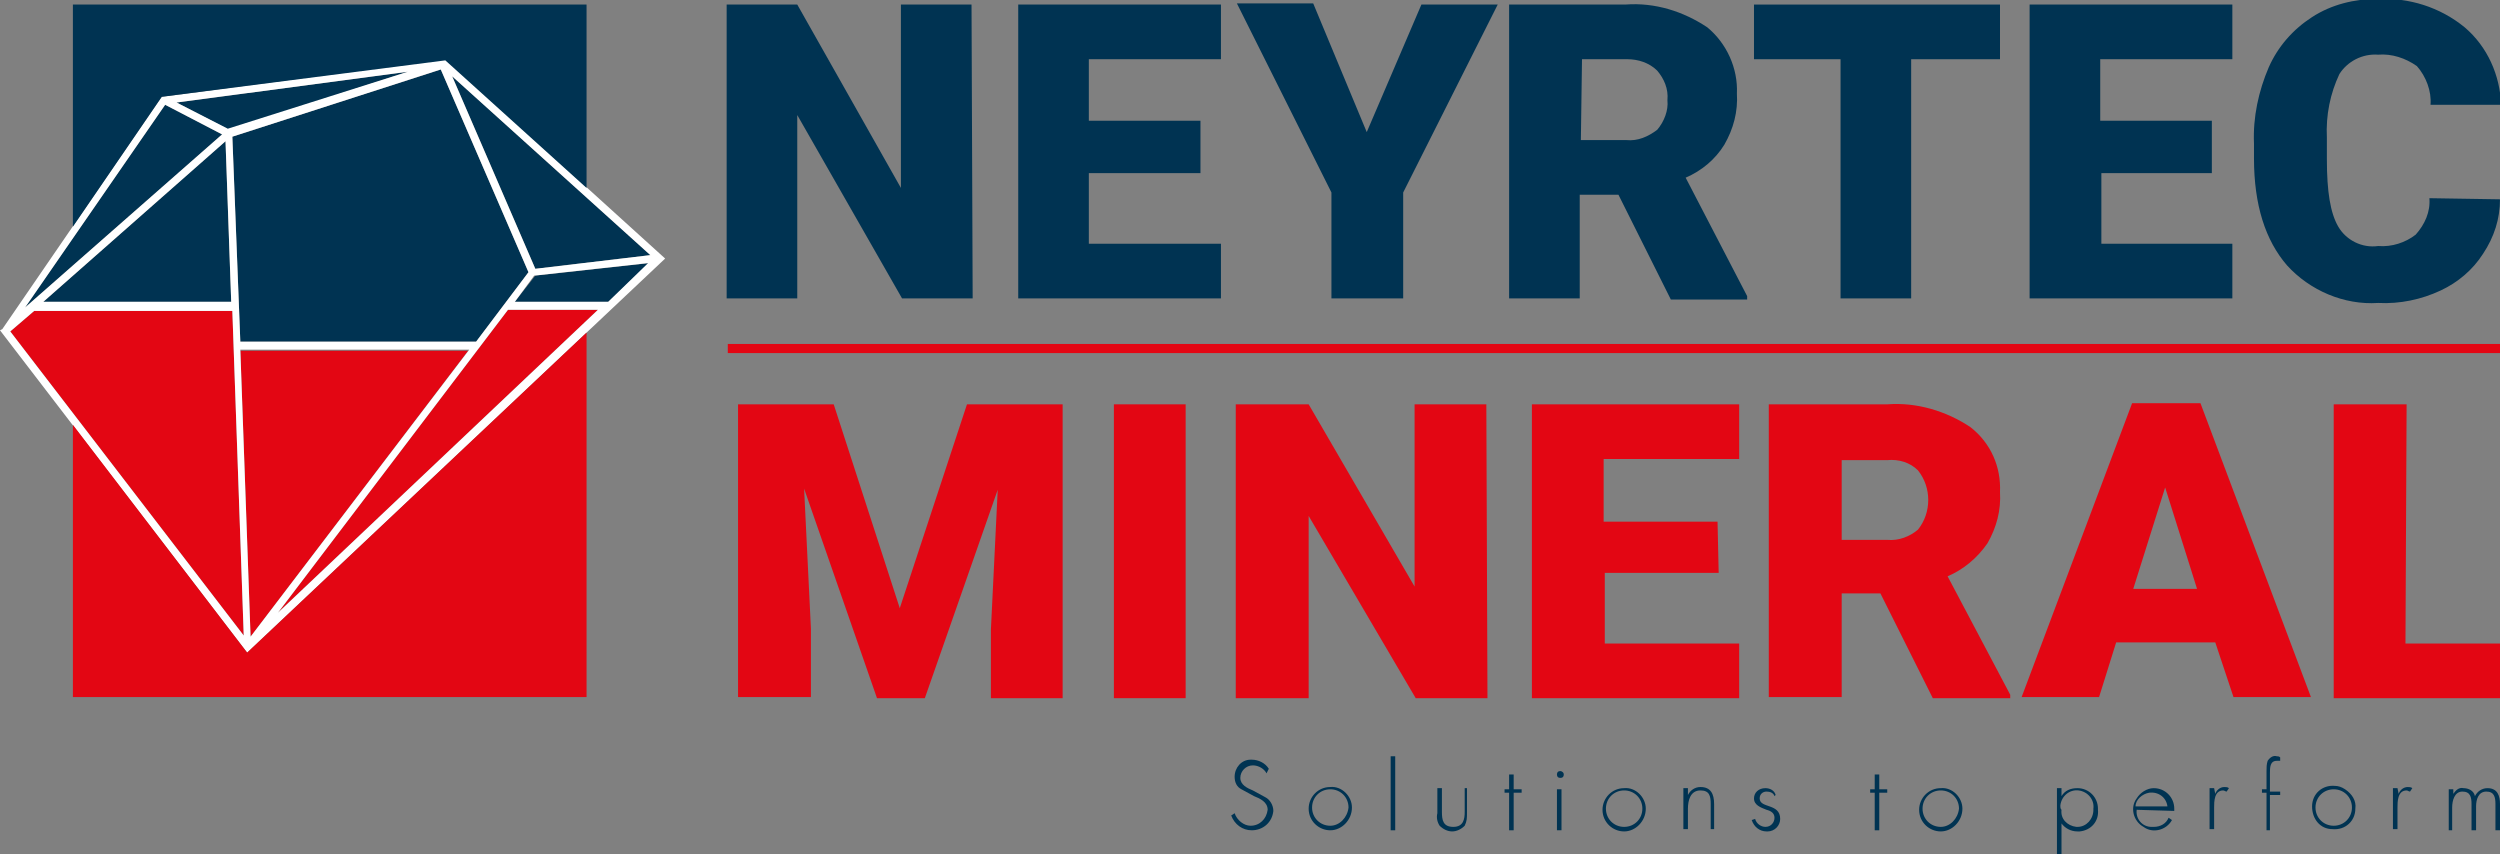 <?xml version="1.0" encoding="utf-8"?>
<!-- Generator: Adobe Illustrator 23.0.0, SVG Export Plug-In . SVG Version: 6.00 Build 0)  -->
<svg version="1.1" id="Layer_1" xmlns="http://www.w3.org/2000/svg" xmlns:xlink="http://www.w3.org/1999/xlink" x="0px" y="0px"
	 viewBox="0 0 219.5 75" style="enable-background:new 0 0 219.5 75;" xml:space="preserve">
<rect x="0" y="0" width="219.5" height="75" fill="#808080" stroke="none"/>
<style type="text/css">
	.st0{fill:#003352;}
	.st1{fill:#E30613;}
	.st2{fill:#FFFFFF;}
</style>
<g id="NEYRTEC_logo_baseline" transform="translate(0 0)">
	<path id="Path_280" class="st0" d="M85.4,26.2h-6.2l-9.2-16.1v16.1h-6.2V0.4h6.2l9.1,16.1V0.4h6.2L85.4,26.2z"/>
	<path id="Path_281" class="st0" d="M105.4,15.2h-9.8v6.2h11.6v4.8H89.4V0.4h17.8v4.8H95.6v5.4h9.8V15.2z"/>
	<path id="Path_282" class="st0" d="M120,11.6l4.8-11.2h6.7l-8.3,16.5v9.3h-6.3v-9.3l-8.3-16.6h6.7L120,11.6z"/>
	<path id="Path_283" class="st0" d="M142.1,17.1h-3.4v9.1h-6.2V0.4h10.2c2.6-0.2,5.1,0.6,7.2,2c1.7,1.4,2.7,3.6,2.6,5.8
		c0.1,1.6-0.3,3.1-1.1,4.5c-0.8,1.3-2,2.3-3.4,2.9l5.4,10.4v0.3h-6.7L142.1,17.1z M138.8,12.3h4c1,0.1,1.9-0.3,2.7-0.9
		c0.6-0.7,1-1.7,0.9-2.6c0.1-1-0.3-1.9-0.9-2.6c-0.7-0.7-1.7-1-2.6-1h-4L138.8,12.3z"/>
	<path id="Path_284" class="st0" d="M175.6,5.2h-7.8v21h-6.2v-21H154V0.4h21.6L175.6,5.2z"/>
	<path id="Path_285" class="st0" d="M194.3,15.2h-9.8v6.2H196v4.8h-17.8V0.4h17.8v4.8h-11.6v5.4h9.8V15.2z"/>
	<path id="Path_286" class="st0" d="M219.5,17.5c0,1.7-0.5,3.3-1.5,4.8c-0.9,1.4-2.2,2.5-3.7,3.2c-1.7,0.8-3.6,1.2-5.5,1.1
		c-3,0.2-6-1.1-8-3.3c-1.9-2.2-2.9-5.3-2.9-9.4v-1.3c-0.1-2.3,0.4-4.6,1.3-6.7c0.8-1.8,2.1-3.3,3.8-4.4c1.7-1.1,3.7-1.6,5.8-1.6
		c2.7-0.1,5.4,0.7,7.6,2.5c2,1.7,3.1,4.2,3.2,6.8h-6.2c0.1-1.2-0.4-2.5-1.2-3.4c-1-0.7-2.2-1.1-3.4-1c-1.4-0.1-2.7,0.6-3.4,1.7
		c-0.8,1.7-1.2,3.6-1.1,5.6V14c0,2.8,0.3,4.7,1,5.9c0.7,1.2,2.1,1.9,3.5,1.7c1.2,0.1,2.4-0.3,3.3-1c0.8-0.9,1.3-2,1.2-3.2
		L219.5,17.5z"/>
	<rect id="Rectangle_1448" x="63.9" y="30.2" class="st1" width="155.7" height="0.8"/>
	<path id="Path_287" class="st1" d="M73.2,35.5L79,53.4l5.9-17.9h8.4v25.8h-6.3v-6l0.6-12.3l-6.4,18.3H77l-6.4-18.4l0.6,12.3v6h-6.4
		V35.5H73.2z"/>
	<path id="Path_288" class="st1" d="M104.1,61.3h-6.3V35.5h6.3V61.3z"/>
	<path id="Path_289" class="st1" d="M130.6,61.3h-6.3l-9.4-16v16h-6.4V35.5h6.4l9.3,16v-16h6.3L130.6,61.3z"/>
	<path id="Path_290" class="st1" d="M150.9,50.3h-10v6.2h11.8v4.8h-18.2V35.5h18.2v4.8h-11.9v5.5h10L150.9,50.3z"/>
	<path id="Path_291" class="st1" d="M165.1,52.1h-3.4v9.1h-6.4V35.5h10.4c2.6-0.2,5.2,0.6,7.3,2c1.8,1.4,2.7,3.5,2.6,5.7
		c0.1,1.6-0.3,3.1-1.1,4.5c-0.9,1.3-2.1,2.3-3.5,2.9l5.5,10.4v0.3h-6.8L165.1,52.1z M161.7,47.4h4c1,0.1,2-0.3,2.7-0.9
		c1.2-1.5,1.2-3.7,0-5.2c-0.7-0.7-1.7-1-2.7-0.9h-4L161.7,47.4z"/>
	<path id="Path_292" class="st1" d="M194.5,56.4h-8.7l-1.5,4.8h-6.8l9.7-25.8h6l9.7,25.8h-6.8L194.5,56.4z M187.3,51.7h5.6l-2.8-8.9
		L187.3,51.7z"/>
	<path id="Path_293" class="st1" d="M211.2,56.5h8.4v4.8h-14.7V35.5h6.4L211.2,56.5z"/>
	<path id="Path_294" class="st0" d="M111.2,67.9c-0.2-0.4-0.7-0.7-1.2-0.7c-0.6,0-1.1,0.5-1.1,1.1c0,0,0,0,0,0
		c0,0.6,0.6,0.9,1.1,1.1l1.1,0.6c0.4,0.2,0.7,0.7,0.7,1.2c-0.1,1-0.9,1.7-1.9,1.7c-0.8,0-1.5-0.5-1.8-1.3l0.3-0.2
		c0.2,0.6,0.8,1.1,1.4,1.1c0.8,0,1.4-0.6,1.5-1.4c0-0.7-0.7-1-1.2-1.2l-1.1-0.6c-0.4-0.2-0.6-0.6-0.6-1.1c0-0.8,0.6-1.5,1.4-1.5
		c0,0,0.1,0,0.1,0c0.6,0,1.2,0.3,1.5,0.8L111.2,67.9z"/>
	<path id="Path_296" class="st0" d="M122.5,72.9h-0.4v-6.5h0.4V72.9z"/>
	<path id="Path_297" class="st0" d="M128.8,69.2v2.2c0,0.4,0,0.7-0.2,1.1c-0.3,0.3-0.7,0.5-1.1,0.5c-0.4,0-0.8-0.2-1.1-0.5
		c-0.2-0.3-0.3-0.7-0.2-1.1v-2.2h0.4v2.1c0,0.7,0.1,1.3,1,1.3s1-0.7,1-1.3v-2.1L128.8,69.2z"/>
	<path id="Path_298" class="st0" d="M132.9,72.9h-0.4v-3.3h-0.4v-0.3h0.4v-1.3h0.4v1.3h0.7v0.3h-0.7V72.9z"/>
	<path id="Path_299" class="st0" d="M137.3,68c0,0.2-0.1,0.3-0.3,0.3c0,0,0,0,0,0c-0.2,0-0.3-0.1-0.3-0.3c0-0.2,0.1-0.3,0.3-0.3
		C137.1,67.7,137.3,67.8,137.3,68C137.3,68,137.3,68,137.3,68z M137.1,72.9h-0.4v-3.6h0.4L137.1,72.9z"/>
	<path class="st0" d="M144.5,71c0-1-0.9-1.9-1.9-1.8c-1.1,0-1.9,0.9-1.9,1.9c0,1.1,0.9,1.9,1.9,1.9C143.6,73,144.5,72.1,144.5,71
		C144.5,71,144.5,71,144.5,71z M142.6,72.6c-0.9,0-1.6-0.7-1.6-1.6v0c0-0.9,0.7-1.6,1.6-1.6c0.9,0,1.6,0.7,1.6,1.6
		C144.2,71.9,143.5,72.6,142.6,72.6z"/>
	<path class="st0" d="M118.7,70.9c0-1-0.9-1.9-1.9-1.8c-1.1,0-1.9,0.9-1.9,1.9c0,1.1,0.9,1.9,1.9,1.9
		C117.8,72.9,118.7,72,118.7,70.9C118.7,70.9,118.7,70.9,118.7,70.9z M116.8,72.5c-0.9,0-1.6-0.7-1.6-1.6v0c0-0.9,0.7-1.6,1.6-1.6
		c0.9,0,1.6,0.7,1.6,1.6C118.3,71.8,117.6,72.5,116.8,72.5z"/>
	<path id="Path_301" class="st0" d="M148.2,69.8L148.2,69.8c0.2-0.4,0.6-0.7,1.1-0.7c0.9,0,1.2,0.6,1.2,1.5v2.2h-0.3v-2.2
		c0-0.7-0.1-1.2-0.9-1.2c-0.9,0-1.1,0.9-1.1,1.6v1.8h-0.4v-3.6h0.4L148.2,69.8z"/>
	<path id="Path_302" class="st0" d="M155.8,69.9c-0.1-0.3-0.4-0.4-0.7-0.4c-0.3,0-0.6,0.2-0.6,0.6c0,0.9,1.8,0.4,1.8,1.8
		c0,0.6-0.5,1.1-1.1,1.1c0,0,0,0-0.1,0c-0.6,0-1.1-0.4-1.3-1l0.3-0.1c0.1,0.4,0.5,0.7,0.9,0.7c0.5,0,0.8-0.4,0.8-0.8c0,0,0,0,0,0
		c0-0.4-0.3-0.6-0.7-0.7c-0.5-0.2-1.1-0.4-1.1-1c0-0.5,0.4-0.9,1-0.9c0,0,0,0,0,0c0.4,0,0.8,0.2,0.9,0.6L155.8,69.9z"/>
	<path id="Path_303" class="st0" d="M165,72.9h-0.4v-3.3h-0.4v-0.3h0.4v-1.3h0.4v1.3h0.7v0.3H165L165,72.9z"/>
	<path class="st0" d="M172.3,71c0-1-0.9-1.9-1.9-1.8c-1.1,0-1.9,0.9-1.9,1.9c0,1.1,0.9,1.9,1.9,1.9C171.4,73,172.3,72.1,172.3,71
		C172.3,71,172.3,71,172.3,71z M170.4,72.6c-0.9,0-1.6-0.7-1.6-1.6v0c0-0.9,0.7-1.6,1.6-1.6c0.9,0,1.6,0.7,1.6,1.6
		C171.9,71.9,171.2,72.6,170.4,72.6z"/>
	<path id="Path_305" class="st0" d="M181,69.9L181,69.9c0.3-0.5,0.8-0.7,1.4-0.7c1,0,1.8,0.8,1.8,1.8c0,0,0,0.1,0,0.1
		c0.1,1-0.6,1.8-1.6,1.9c-0.1,0-0.1,0-0.2,0c-0.6,0-1.1-0.3-1.4-0.7l0,0V75h-0.4v-5.8h0.4L181,69.9z M181,71.1
		c-0.1,0.8,0.5,1.4,1.3,1.5c0,0,0.1,0,0.1,0c0.8,0,1.4-0.7,1.4-1.5c0,0,0,0,0-0.1c0.1-0.8-0.5-1.5-1.3-1.6c-0.8-0.1-1.5,0.5-1.6,1.3
		C180.9,70.9,180.9,71,181,71.1L181,71.1z"/>
	<path id="Path_306" class="st0" d="M187.6,71.1c-0.1,0.8,0.5,1.5,1.3,1.5c0.1,0,0.1,0,0.2,0c0.6,0,1.1-0.3,1.3-0.8l0.3,0.2
		c-0.5,0.9-1.7,1.2-2.5,0.6c-0.9-0.5-1.2-1.7-0.6-2.5c0.3-0.5,0.9-0.9,1.5-0.9c1,0,1.8,0.8,1.8,1.8c0,0.1,0,0.1,0,0.2L187.6,71.1z
		 M190.3,70.8c-0.1-0.8-0.8-1.3-1.6-1.2c-0.6,0.1-1.2,0.6-1.2,1.2H190.3z"/>
	<path id="Path_307" class="st0" d="M194.5,69.7L194.5,69.7c0.1-0.3,0.4-0.6,0.8-0.6c0.1,0,0.3,0,0.4,0.1l-0.2,0.3
		c-0.1,0-0.2-0.1-0.3-0.1c-0.8,0-0.8,1-0.8,1.5v1.9h-0.4v-3.6h0.4L194.5,69.7z"/>
	<path id="Path_308" class="st0" d="M199.3,72.9H199v-3.3h-0.4v-0.3h0.4v-1.6c0-0.3,0-0.6,0.1-0.9c0.2-0.3,0.5-0.5,0.8-0.4
		c0.1,0,0.2,0,0.3,0.1v0.3c-0.1,0-0.2,0-0.3,0c-0.6,0-0.6,0.6-0.6,1.1v1.6h0.9v0.3h-0.9L199.3,72.9z"/>
	<path class="st0" d="M205.9,69.3c-0.3-0.2-0.6-0.3-0.9-0.3c-1.1-0.1-2,0.7-2,1.8s0.7,2,1.8,2c1.1,0.1,2-0.7,2-1.8
		C206.9,70.3,206.5,69.7,205.9,69.3z M204.9,72.5c-0.9,0-1.6-0.7-1.6-1.6v0c0-0.9,0.7-1.6,1.6-1.6c0.9,0,1.6,0.7,1.6,1.6
		C206.5,71.8,205.8,72.5,204.9,72.5z"/>
	<path id="Path_310" class="st0" d="M210.6,69.7L210.6,69.7c0.1-0.3,0.4-0.6,0.8-0.6c0.1,0,0.3,0,0.4,0.1l-0.2,0.3
		c-0.1,0-0.2-0.1-0.3-0.1c-0.8,0-0.8,1-0.8,1.5v1.9h-0.4v-3.6h0.4L210.6,69.7z"/>
	<path id="Path_311" class="st0" d="M215.4,69.7L215.4,69.7c0.2-0.3,0.5-0.6,0.9-0.5c0.4,0,0.9,0.2,1,0.7c0.2-0.4,0.6-0.7,1.1-0.7
		c0.9,0,1.1,0.7,1.1,1.4v2.3h-0.4v-2.3c0-0.6-0.1-1.1-0.8-1.1s-0.9,0.7-0.9,1.3v2.1h-0.4v-2.3c0-0.6-0.1-1.1-0.8-1.1
		s-0.9,0.8-0.9,1.4v2H215v-3.6h0.4L215.4,69.7z"/>
	<path id="Path_312" class="st0" d="M21.1,30h20.7l4.6-6.1L38.7,6.1l-18.3,5.9L21.1,30z"/>
	<path id="Path_313" class="st1" d="M21.1,30.7L22,55.9l19.1-25.1H21.1z"/>
	<path id="Path_314" class="st0" d="M14.5,9.2L2.2,27l17.3-15.2L14.5,9.2z"/>
	<path id="Path_315" class="st0" d="M35.8,6.3L15.5,9l4.6,2.4L35.8,6.3z"/>
	<path id="Path_316" class="st0" d="M3.8,26.5h16.5l-0.5-14.1L3.8,26.5z"/>
	<path id="Path_317" class="st1" d="M3,27.3l-2.1,1.8l20.5,26.7l-1-28.5H3z"/>
	<path id="Path_318" class="st0" d="M57.1,22.4L39.7,6.7L47,23.6L57.1,22.4z"/>
	<path id="Path_319" class="st1" d="M24.4,53.8l28.1-26.6h-7.9L24.4,53.8z"/>
	<path id="Path_320" class="st0" d="M45.2,26.5h8.2l3.6-3.4l-10,1.1L45.2,26.5z"/>
	<path id="Path_321" class="st2" d="M39.1,5.2L14.2,8.5l-14,20.4L0,29l21.7,28.3l36.7-34.6L39.1,5.2z M57.1,22.4L47,23.6L39.7,6.7
		L57.1,22.4z M46.4,23.9L41.8,30H21.1l-0.7-18l18.3-5.9L46.4,23.9z M35.8,6.3l-15.8,5L15.5,9L35.8,6.3z M20.3,26.5H3.8l16-14.1
		L20.3,26.5z M14.5,9.2l5,2.6L2.2,27L14.5,9.2z M0.9,29.1L3,27.3h17.4l1,28.5L0.9,29.1z M21.1,30.7h20.1L22,55.9L21.1,30.7z
		 M24.4,53.8l20.2-26.6h7.9L24.4,53.8z M53.4,26.5h-8.2l1.7-2.3l10-1.1L53.4,26.5z"/>
	<path id="Path_322" class="st1" d="M21.7,57.3l-15.3-20v23.9h45.1V29.2L21.7,57.3z"/>
	<path id="Path_323" class="st0" d="M14.2,8.5l24.9-3.2l12.4,11.2V0.4H6.4v19.5L14.2,8.5z"/>
</g>
</svg>
